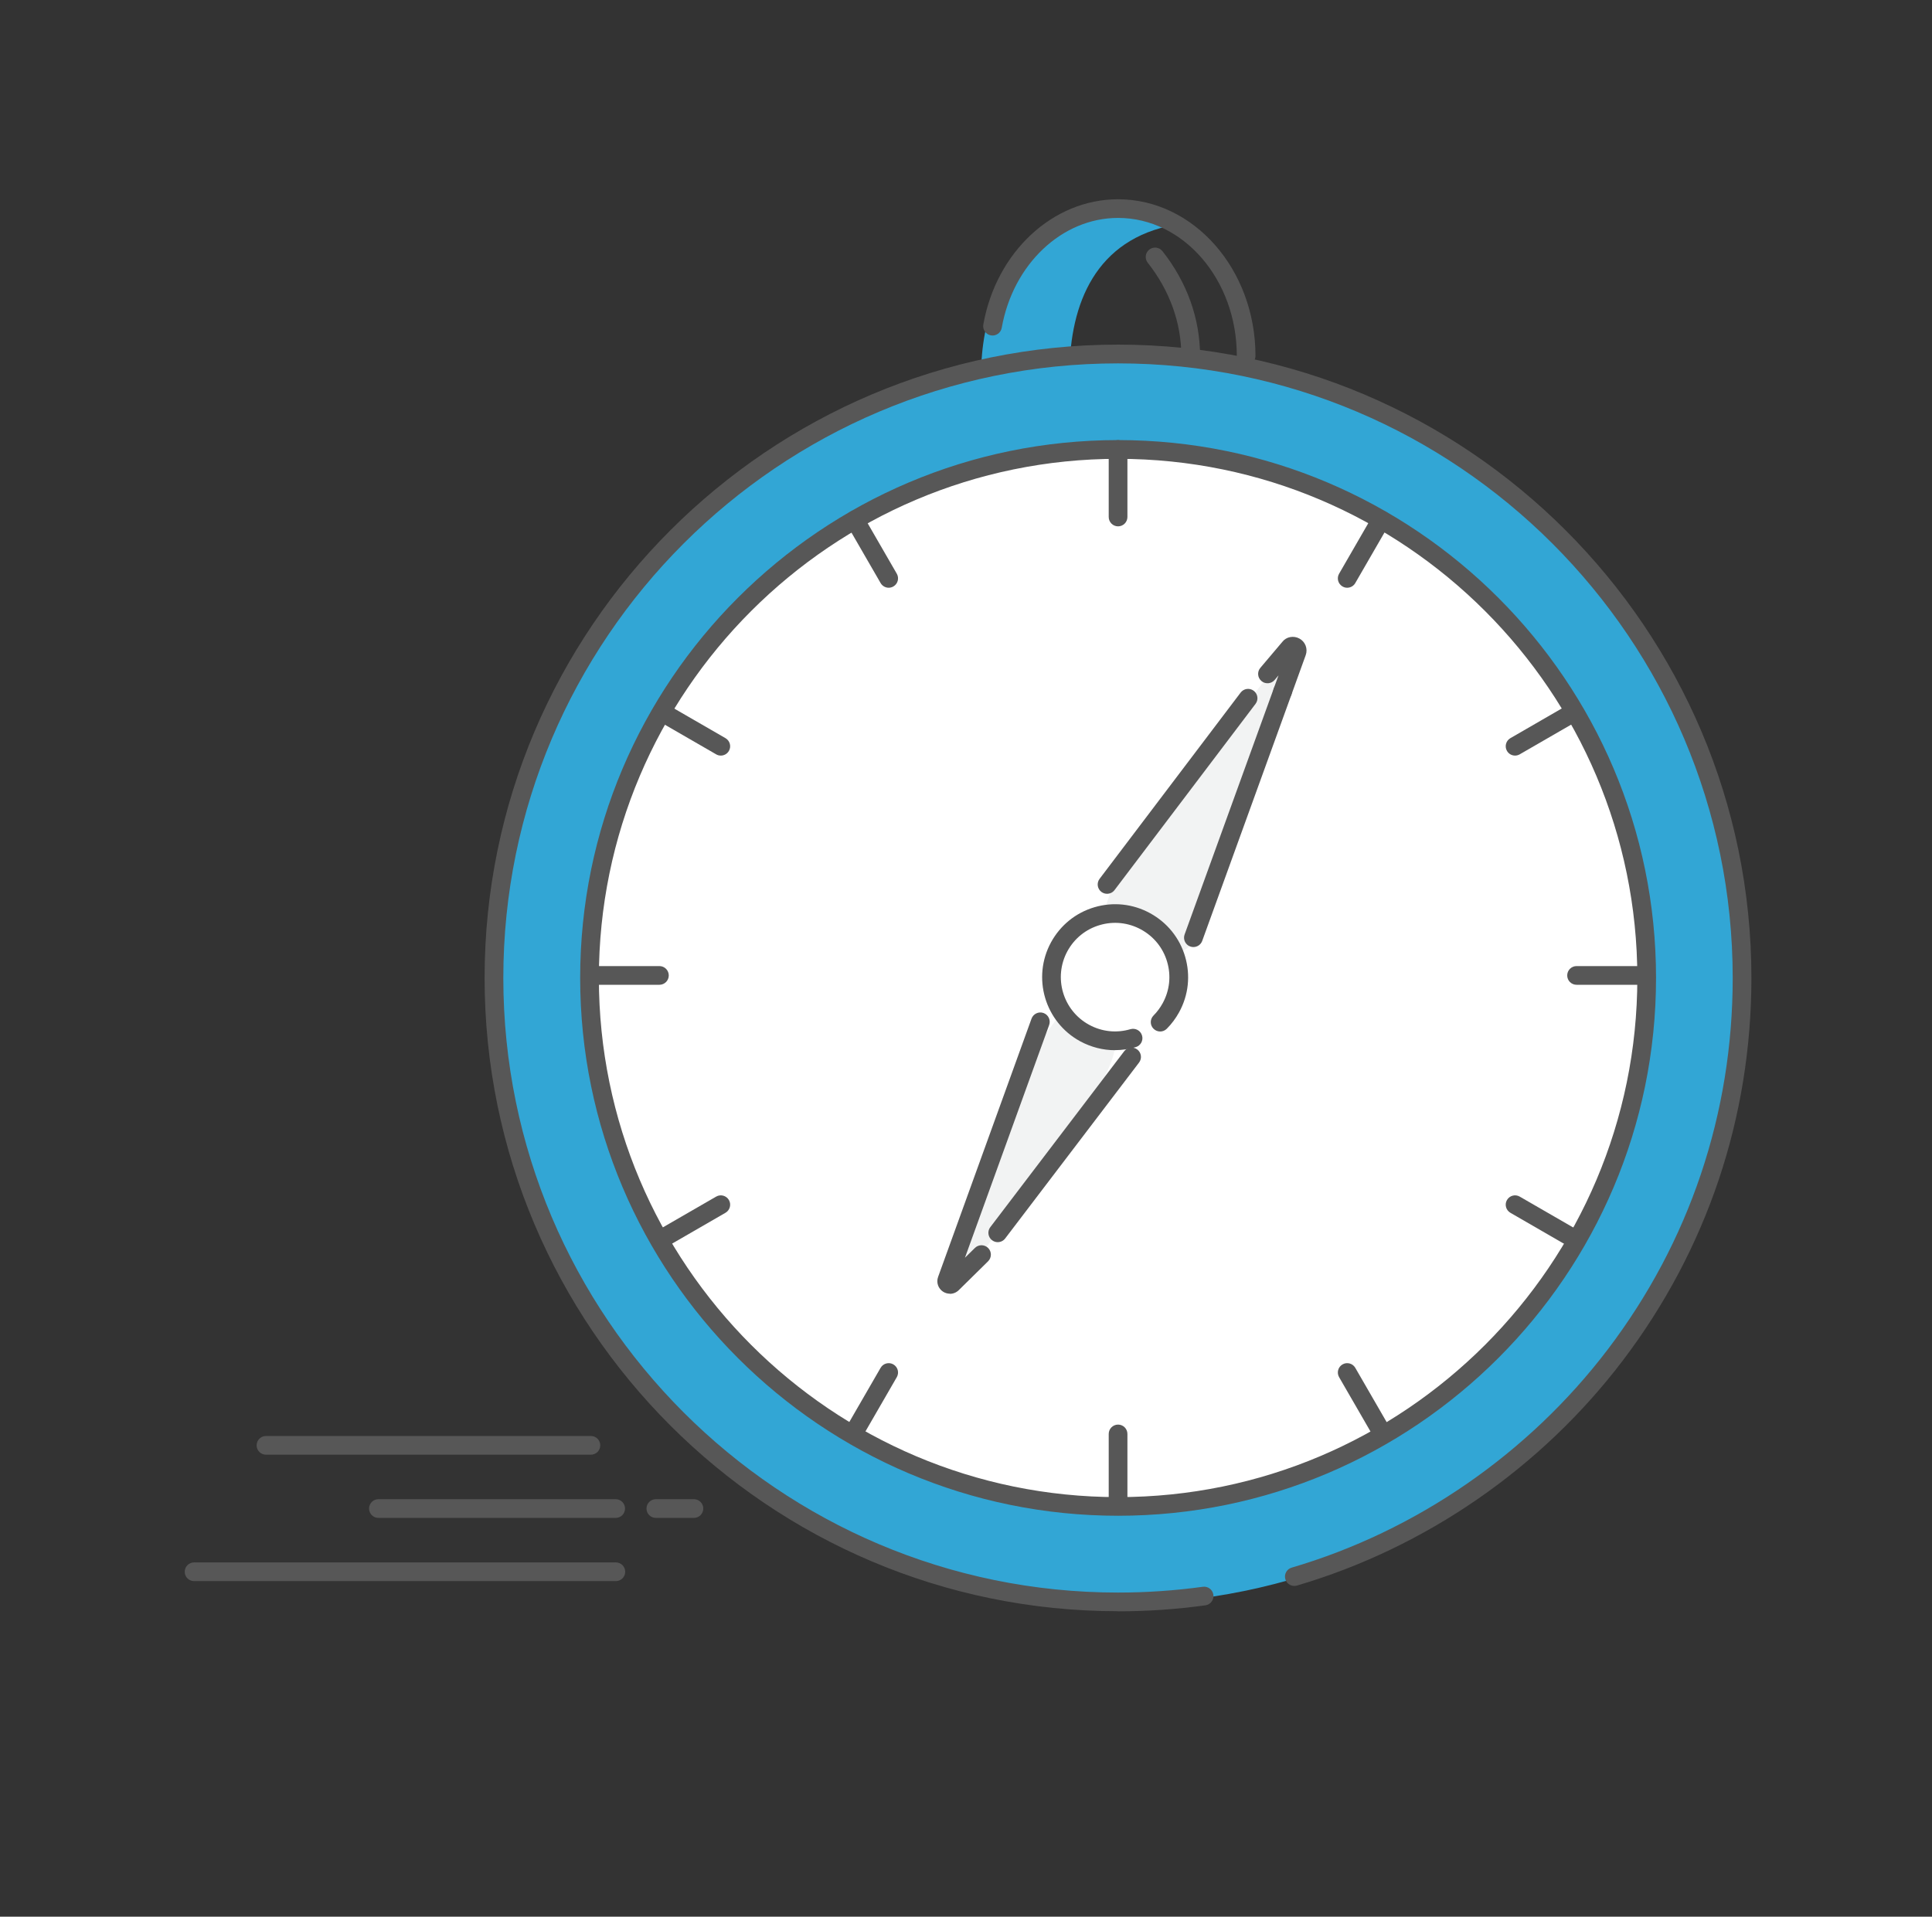 <svg width="129" height="128" viewBox="0 0 129 128" fill="none" xmlns="http://www.w3.org/2000/svg">
<rect x="0" y="0" width="129" height="128" fill="#333333" stroke="none"/>
<mask id="mask0_479_11169" style="mask-type:alpha" maskUnits="userSpaceOnUse" x="0" y="0" width="129" height="129">
<rect x="0.639" y="0.001" width="128" height="128" fill="#D9D9D9"/>
</mask>
<g mask="url(#mask0_479_11169)">
<path d="M78.434 15.015C71.328 11.128 65.461 17.367 65.512 25.082L71.409 24.873C71.449 20.291 73.143 15.971 78.43 15.015H78.434Z" fill="#32A6D5"/>
<path d="M74.646 107.099C97.728 107.099 116.439 88.388 116.439 65.306C116.439 42.225 97.728 23.514 74.646 23.514C51.565 23.514 32.853 42.225 32.853 65.306C32.853 88.388 51.565 107.099 74.646 107.099Z" fill="#32A6D5"/>
<path d="M74.65 107.599C51.33 107.599 32.357 88.626 32.357 65.306C32.357 41.987 51.33 23.014 74.65 23.014C97.969 23.014 116.942 41.987 116.942 65.306C116.942 74.627 113.97 83.463 108.348 90.867C102.907 98.031 95.184 103.362 86.598 105.886C86.267 105.982 85.918 105.795 85.823 105.464C85.727 105.133 85.914 104.784 86.245 104.689C94.574 102.242 102.069 97.065 107.353 90.114C112.809 82.931 115.693 74.356 115.693 65.31C115.693 42.681 97.282 24.267 74.65 24.267C52.017 24.267 33.607 42.678 33.607 65.31C33.607 87.942 52.017 106.353 74.65 106.353C76.546 106.353 78.449 106.224 80.311 105.967C80.653 105.919 80.969 106.158 81.017 106.5C81.065 106.842 80.826 107.158 80.484 107.205C78.566 107.47 76.601 107.606 74.65 107.606V107.599Z" fill="#575757"/>
<path d="M74.656 100.6C94.148 100.6 109.95 84.798 109.95 65.306C109.95 45.815 94.148 30.013 74.656 30.013C55.165 30.013 39.363 45.815 39.363 65.306C39.363 84.798 55.165 100.6 74.656 100.6Z" fill="white"/>
<path d="M74.656 101.224C54.853 101.224 38.738 85.113 38.738 65.306C38.738 45.499 54.849 29.389 74.656 29.389C94.463 29.389 110.574 45.499 110.574 65.306C110.574 85.113 94.463 101.224 74.656 101.224ZM74.656 30.641C55.54 30.641 39.987 46.194 39.987 65.31C39.987 84.426 55.54 99.979 74.656 99.979C93.772 99.979 109.325 84.426 109.325 65.31C109.325 46.194 93.772 30.641 74.656 30.641Z" fill="#575757"/>
<path d="M79.627 62.944L80.454 60.728L86.718 43.438C86.839 43.104 86.394 42.861 86.178 43.144L74.829 58.065C74.443 58.803 73.105 61.797 73.847 62.179C74.704 62.624 75.56 63.072 76.412 63.524C77.275 63.983 79.153 63.803 79.627 62.944Z" fill="#F2F3F3"/>
<path d="M70.974 67.47L68.556 70.773L63.049 85.653C62.876 86.127 63.505 86.469 63.81 86.068L74.545 71.493L72.525 74.201C72.918 73.492 74.96 70.075 74.281 69.641C73.443 69.109 73.608 68.047 72.807 67.459C72.146 66.974 71.356 66.739 70.974 67.47Z" fill="#F2F3F3"/>
<path d="M73.92 59.688C73.788 59.688 73.655 59.648 73.541 59.563C73.266 59.354 73.211 58.965 73.42 58.689L82.837 46.252C83.046 45.977 83.436 45.922 83.711 46.131C83.987 46.34 84.042 46.73 83.832 47.005L74.416 59.442C74.295 59.604 74.107 59.688 73.916 59.688H73.92Z" fill="#575757"/>
<path d="M85.639 46.807C85.569 46.807 85.496 46.796 85.426 46.77C85.103 46.653 84.933 46.293 85.051 45.969L85.367 45.102L85.11 45.407C84.886 45.672 84.493 45.705 84.228 45.481C83.963 45.257 83.93 44.864 84.154 44.599L85.621 42.865C85.878 42.527 86.366 42.428 86.763 42.644C87.16 42.861 87.336 43.328 87.182 43.754L86.227 46.396C86.135 46.649 85.896 46.807 85.639 46.807ZM86.594 43.647L86.576 43.666C86.576 43.666 86.587 43.651 86.594 43.647Z" fill="#575757"/>
<path d="M79.684 63.245C79.614 63.245 79.541 63.234 79.471 63.208C79.147 63.091 78.978 62.731 79.096 62.407L85.052 45.97C85.169 45.646 85.529 45.477 85.853 45.595C86.176 45.712 86.345 46.072 86.227 46.396L80.272 62.834C80.18 63.087 79.941 63.245 79.684 63.245Z" fill="#575757"/>
<path d="M63.424 86.395C63.27 86.395 63.111 86.351 62.972 86.263C62.641 86.05 62.502 85.642 62.638 85.271L68.876 68.025C68.994 67.702 69.354 67.533 69.677 67.65C70 67.768 70.169 68.124 70.052 68.451L64.43 83.993L65.096 83.338C65.342 83.096 65.739 83.1 65.981 83.346C66.224 83.592 66.22 83.989 65.974 84.231L64.015 86.16C63.854 86.318 63.641 86.403 63.428 86.403L63.424 86.395Z" fill="#575757"/>
<path d="M66.619 82.953C66.487 82.953 66.354 82.912 66.24 82.824C65.965 82.615 65.913 82.222 66.123 81.95L75.062 70.204C75.271 69.928 75.664 69.877 75.936 70.086C76.212 70.296 76.263 70.689 76.054 70.96L67.115 82.707C66.993 82.868 66.806 82.953 66.615 82.953H66.619Z" fill="#575757"/>
<path d="M78.179 67.29C77.055 69.351 74.475 70.112 72.414 68.988C70.353 67.863 69.593 65.284 70.717 63.223C71.841 61.162 74.42 60.401 76.481 61.526C78.543 62.65 79.303 65.229 78.179 67.29Z" fill="white"/>
<path d="M74.45 70.134C73.646 70.134 72.852 69.932 72.124 69.539C69.766 68.253 68.891 65.288 70.177 62.929C70.802 61.786 71.831 60.952 73.08 60.585C74.329 60.218 75.644 60.357 76.787 60.982C77.93 61.606 78.764 62.635 79.131 63.884C79.498 65.133 79.359 66.449 78.734 67.591C78.51 67.999 78.234 68.374 77.907 68.701C77.665 68.947 77.268 68.947 77.022 68.701C76.776 68.459 76.776 68.062 77.022 67.816C77.264 67.573 77.47 67.294 77.636 66.989C78.099 66.14 78.205 65.159 77.93 64.23C77.658 63.3 77.037 62.536 76.188 62.073C75.339 61.61 74.358 61.503 73.429 61.779C72.499 62.051 71.735 62.672 71.272 63.52C70.317 65.277 70.967 67.481 72.72 68.436C73.568 68.899 74.549 69.006 75.479 68.73C75.81 68.635 76.159 68.822 76.254 69.153C76.353 69.484 76.162 69.833 75.832 69.928C75.376 70.064 74.909 70.13 74.447 70.13L74.45 70.134Z" fill="#575757"/>
<path d="M83.207 24.384C82.861 24.384 82.582 24.105 82.582 23.76C82.582 18.682 79.026 14.553 74.653 14.553C70.91 14.553 67.643 17.639 66.886 21.89C66.828 22.232 66.501 22.456 66.163 22.397C65.825 22.338 65.597 22.011 65.656 21.673C66.519 16.823 70.303 13.307 74.65 13.307C79.713 13.307 83.828 17.999 83.828 23.764C83.828 24.109 83.549 24.388 83.203 24.388L83.207 24.384Z" fill="#575757"/>
<path d="M79.504 24.421C79.159 24.421 78.879 24.142 78.879 23.797C78.879 21.567 78.104 19.406 76.635 17.547C76.421 17.275 76.466 16.882 76.737 16.669C77.009 16.456 77.403 16.5 77.616 16.772C79.262 18.855 80.129 21.284 80.129 23.797C80.129 24.142 79.849 24.421 79.504 24.421Z" fill="#575757"/>
<path d="M74.654 35.15C74.308 35.15 74.029 34.87 74.029 34.525V30.017C74.029 29.671 74.308 29.392 74.654 29.392C74.999 29.392 75.278 29.671 75.278 30.017V34.525C75.278 34.87 74.999 35.15 74.654 35.15Z" fill="#575757"/>
<path d="M74.654 100.893C74.308 100.893 74.029 100.614 74.029 100.269V95.761C74.029 95.415 74.308 95.136 74.654 95.136C74.999 95.136 75.278 95.415 75.278 95.761V100.269C75.278 100.614 74.999 100.893 74.654 100.893Z" fill="#575757"/>
<path d="M109.775 65.765H105.267C104.922 65.765 104.643 65.486 104.643 65.141C104.643 64.796 104.922 64.516 105.267 64.516H109.775C110.121 64.516 110.4 64.796 110.4 65.141C110.4 65.486 110.121 65.765 109.775 65.765Z" fill="#575757"/>
<path d="M44.029 65.765H39.521C39.176 65.765 38.897 65.486 38.897 65.141C38.897 64.796 39.176 64.516 39.521 64.516H44.029C44.374 64.516 44.654 64.796 44.654 65.141C44.654 65.486 44.374 65.765 44.029 65.765Z" fill="#575757"/>
<path d="M59.339 39.25C59.122 39.25 58.913 39.136 58.799 38.938L56.543 35.032C56.37 34.734 56.473 34.352 56.771 34.18C57.068 34.007 57.45 34.11 57.623 34.407L59.879 38.313C60.052 38.611 59.949 38.993 59.651 39.165C59.552 39.22 59.445 39.25 59.339 39.25Z" fill="#575757"/>
<path d="M92.208 96.187C91.991 96.187 91.782 96.073 91.668 95.874L89.412 91.969C89.239 91.671 89.342 91.289 89.64 91.117C89.937 90.944 90.32 91.047 90.492 91.344L92.748 95.25C92.921 95.547 92.818 95.93 92.52 96.102C92.421 96.157 92.314 96.187 92.208 96.187Z" fill="#575757"/>
<path d="M101.161 50.459C100.944 50.459 100.735 50.346 100.621 50.147C100.448 49.849 100.551 49.467 100.849 49.295L104.754 47.039C105.052 46.866 105.434 46.969 105.607 47.267C105.779 47.564 105.676 47.946 105.379 48.119L101.473 50.375C101.374 50.43 101.268 50.459 101.161 50.459Z" fill="#575757"/>
<path d="M44.224 83.331C44.007 83.331 43.797 83.217 43.683 83.019C43.511 82.721 43.614 82.339 43.911 82.166L47.817 79.911C48.114 79.738 48.496 79.841 48.669 80.138C48.842 80.436 48.739 80.818 48.441 80.991L44.536 83.247C44.437 83.302 44.33 83.331 44.224 83.331Z" fill="#575757"/>
<path d="M48.129 50.459C48.023 50.459 47.916 50.434 47.817 50.375L43.911 48.119C43.614 47.946 43.511 47.564 43.683 47.267C43.856 46.969 44.238 46.866 44.536 47.039L48.441 49.295C48.739 49.467 48.842 49.849 48.669 50.147C48.552 50.349 48.342 50.459 48.129 50.459Z" fill="#575757"/>
<path d="M105.067 83.331C104.96 83.331 104.853 83.305 104.754 83.247L100.849 80.991C100.551 80.818 100.448 80.436 100.621 80.138C100.794 79.841 101.176 79.738 101.473 79.911L105.379 82.166C105.676 82.339 105.779 82.721 105.607 83.019C105.489 83.221 105.28 83.331 105.067 83.331Z" fill="#575757"/>
<path d="M89.952 39.25C89.846 39.25 89.739 39.224 89.64 39.165C89.342 38.993 89.239 38.611 89.412 38.313L91.668 34.407C91.841 34.11 92.223 34.007 92.52 34.18C92.818 34.352 92.921 34.734 92.748 35.032L90.492 38.938C90.375 39.14 90.165 39.25 89.952 39.25Z" fill="#575757"/>
<path d="M57.083 96.187C56.976 96.187 56.87 96.161 56.771 96.102C56.473 95.93 56.37 95.547 56.543 95.25L58.799 91.344C58.971 91.047 59.353 90.944 59.651 91.117C59.949 91.289 60.052 91.671 59.879 91.969L57.623 95.874C57.505 96.077 57.296 96.187 57.083 96.187Z" fill="#575757"/>
<path d="M39.455 97.146H17.759C17.414 97.146 17.135 96.867 17.135 96.521C17.135 96.176 17.414 95.897 17.759 95.897H39.455C39.8 95.897 40.079 96.176 40.079 96.521C40.079 96.867 39.8 97.146 39.455 97.146Z" fill="#575757"/>
<path d="M46.333 101.367H43.791C43.445 101.367 43.166 101.088 43.166 100.743C43.166 100.397 43.445 100.118 43.791 100.118H46.333C46.678 100.118 46.958 100.397 46.958 100.743C46.958 101.088 46.678 101.367 46.333 101.367Z" fill="#575757"/>
<path d="M41.11 101.367H25.267C24.922 101.367 24.643 101.088 24.643 100.743C24.643 100.397 24.922 100.118 25.267 100.118H41.11C41.455 100.118 41.734 100.397 41.734 100.743C41.734 101.088 41.455 101.367 41.11 101.367Z" fill="#575757"/>
<path d="M41.12 105.589H12.959C12.613 105.589 12.334 105.31 12.334 104.964C12.334 104.619 12.613 104.34 12.959 104.34H41.12C41.466 104.34 41.745 104.619 41.745 104.964C41.745 105.31 41.466 105.589 41.12 105.589Z" fill="#575757"/>
</g>
</svg>
